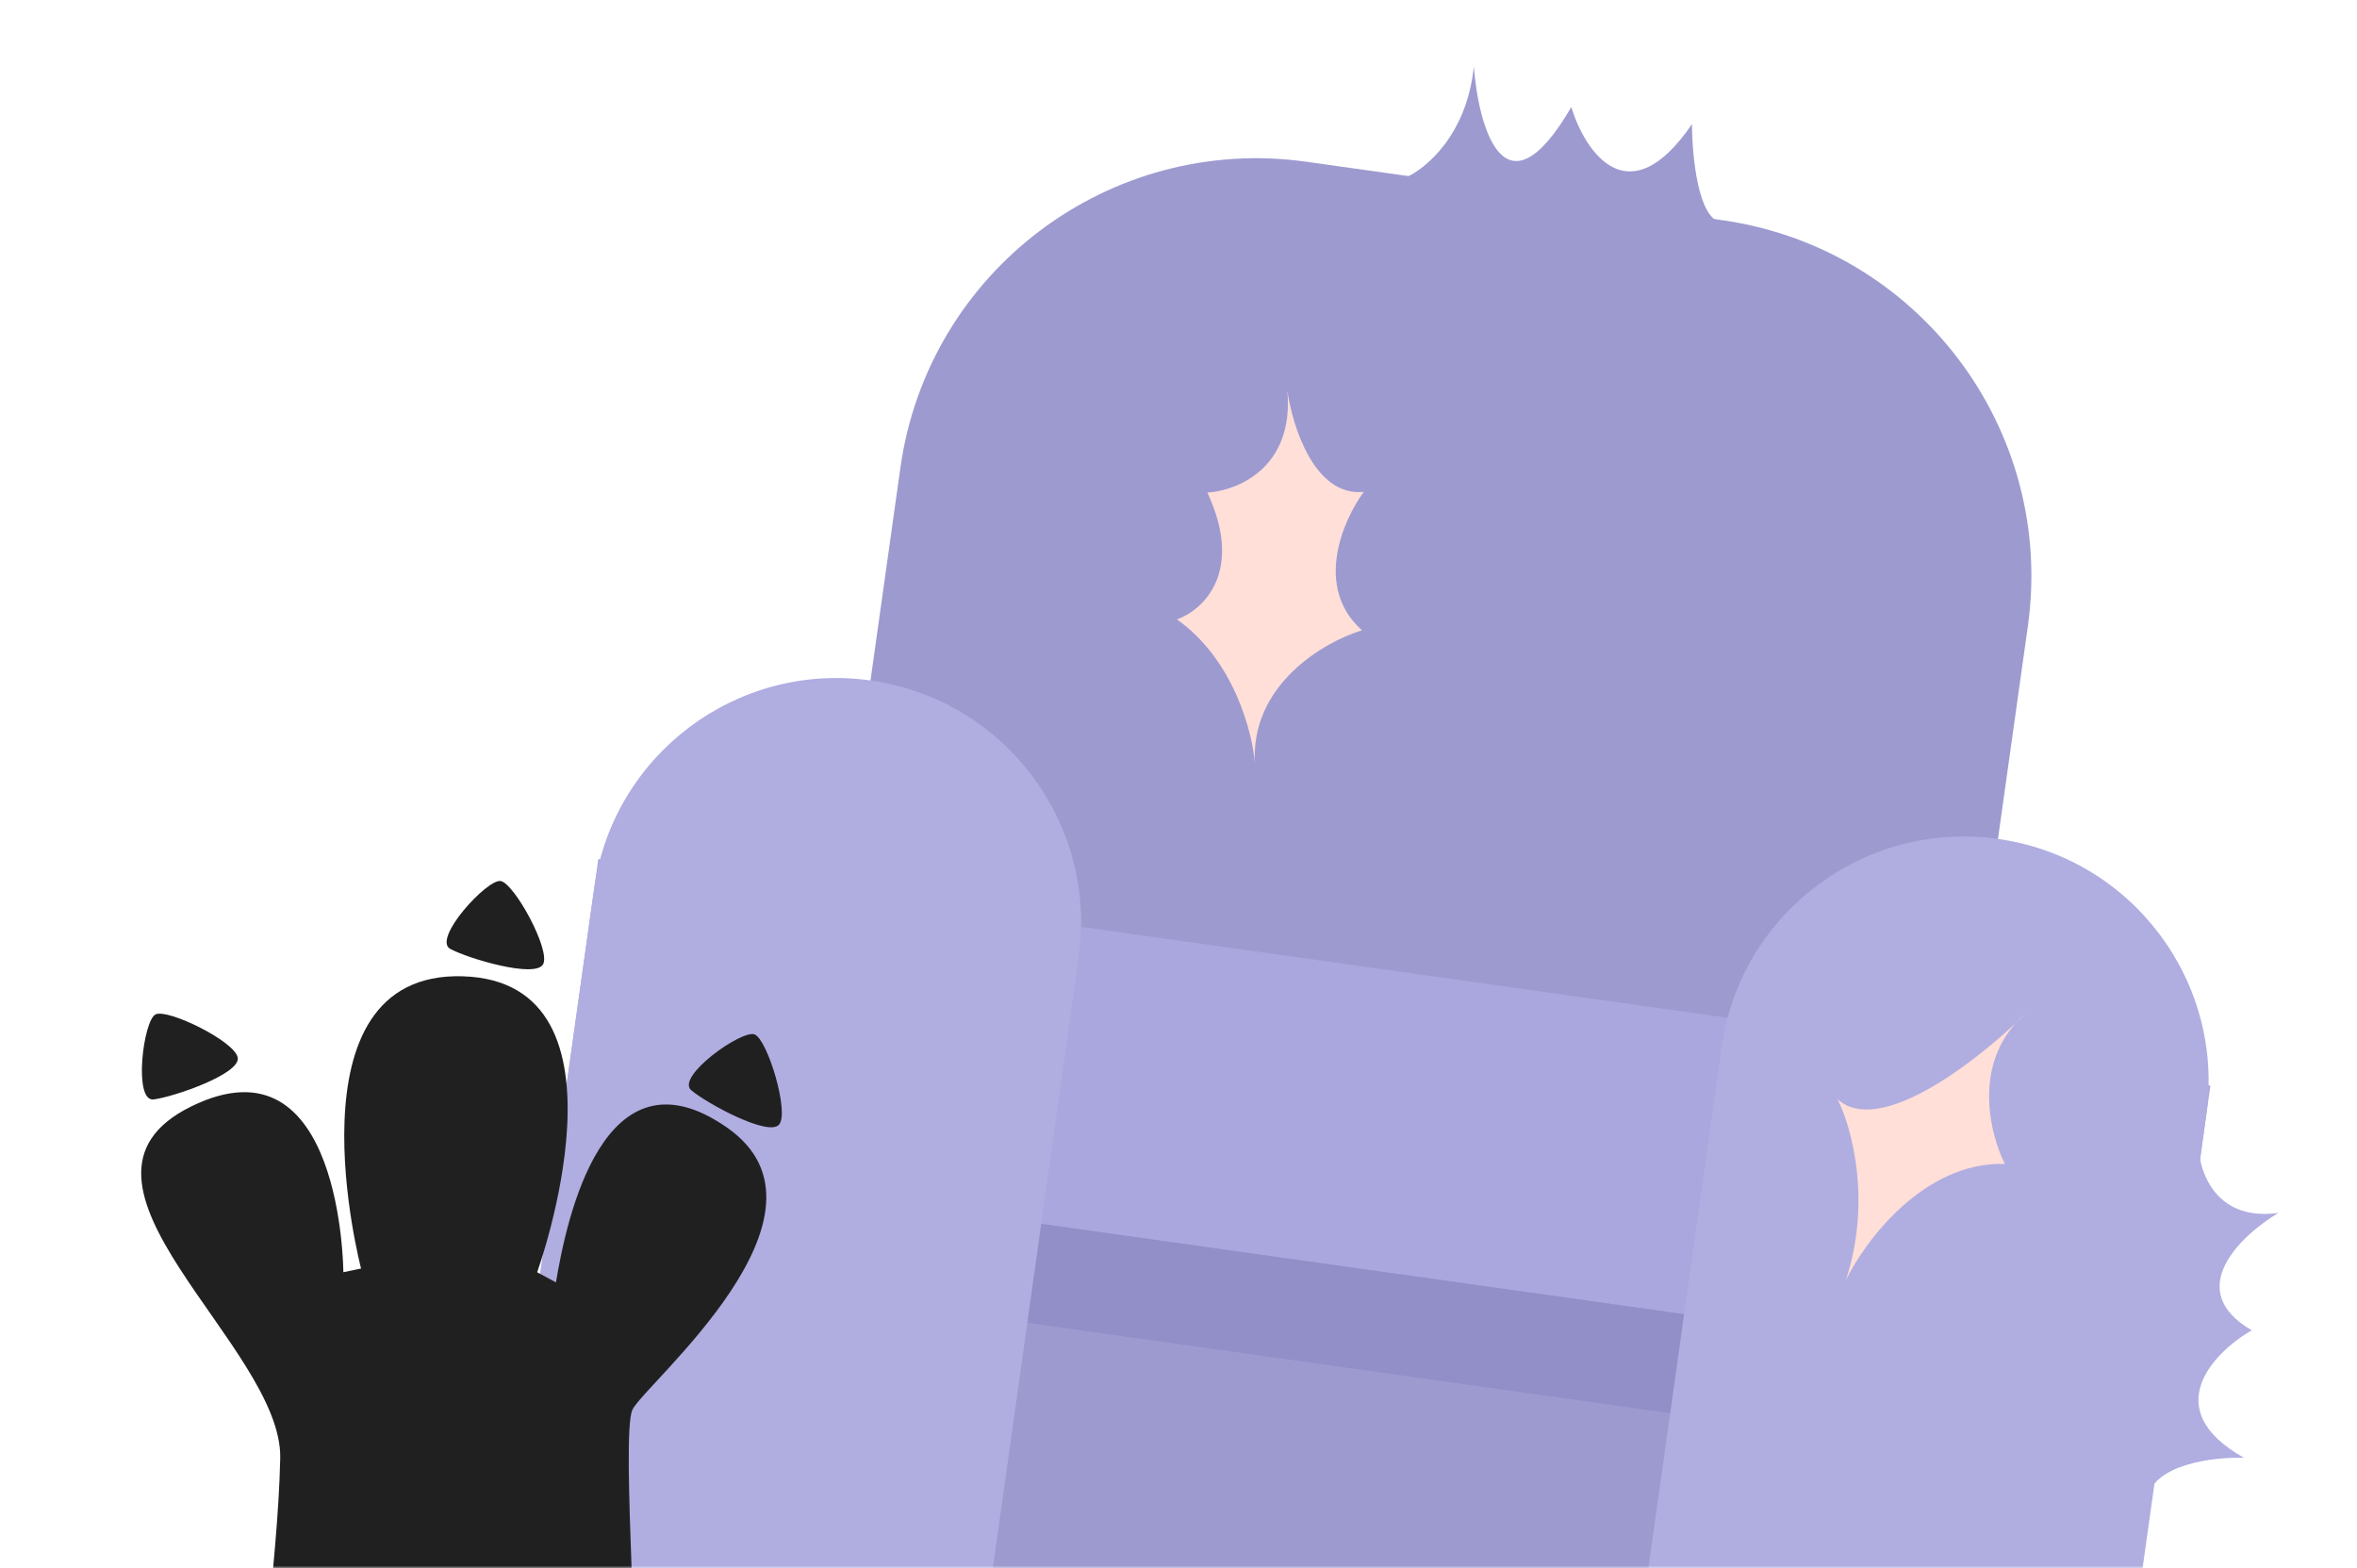 <?xml version="1.0" encoding="UTF-8"?> <svg xmlns="http://www.w3.org/2000/svg" width="472" height="314" viewBox="0 0 472 314" fill="none"> <mask id="mask0_197_1645" style="mask-type:alpha" maskUnits="userSpaceOnUse" x="0" y="0" width="472" height="314"> <rect width="472" height="314" rx="40" fill="#FFDFD8"></rect> </mask> <g mask="url(#mask0_197_1645)"> <path d="M180.306 93.669C185.84 54.292 222.248 26.856 261.626 32.391L344.808 44.081C384.186 49.615 411.621 86.023 406.087 125.401L372.129 367.026L146.348 335.295L180.306 93.669Z" fill="#9D9AD0"></path> <path d="M295.143 13.319C293.736 27.125 285.361 33.936 281.349 35.617L344.726 44.524C340.022 43.862 338.836 31.129 338.83 24.845C326.079 43.519 317.401 30.36 314.656 21.447C301.31 44.346 296.087 25.57 295.143 13.319Z" fill="#9D9AD0"></path> <rect x="119.814" y="172.013" width="326" height="60" transform="rotate(8 119.814 172.013)" fill="#A9A7DE"></rect> <rect x="111.464" y="231.429" width="326" height="20" transform="rotate(8 111.464 231.429)" fill="#918EC8"></rect> <path d="M344.76 209.686C348.527 182.888 373.304 164.216 400.103 167.983V167.983C426.901 171.749 445.573 196.527 441.807 223.325L420.652 373.846L323.606 360.207L344.76 209.686Z" fill="#B0ADE1"></path> <path d="M118.979 177.954C122.745 151.156 147.523 132.484 174.322 136.251V136.251C201.12 140.017 219.792 164.795 216.025 191.593L194.871 342.114L97.825 328.475L118.979 177.954Z" fill="#B0ADE1"></path> <path d="M241.782 98.629C249.229 114.621 240.822 122.225 235.688 124.028C247.077 132.091 250.848 146.692 251.31 152.984C250.312 137.09 265.185 128.51 272.745 126.207C263.053 117.574 268.948 104.13 273.107 98.487C263.266 99.528 258.793 85.367 257.787 78.157C259.237 93.71 247.721 98.285 241.782 98.629Z" fill="#FFDFD8"></path> <path d="M369.637 256.368C374.905 240.289 370.719 225.483 367.967 220.091C375.906 227.357 393.958 213.967 403.704 204.828C404.316 204.153 404.991 203.5 405.731 202.871C405.106 203.493 404.428 204.149 403.704 204.828C395.281 214.103 398.561 227.283 401.488 233.062C385.311 232.59 373.514 248.403 369.637 256.368Z" fill="#FFDFD8"></path> <path d="M456.245 242.883C443.068 244.667 440.031 233.704 440.16 228L430 300.29C431.002 293.16 443.321 291.727 449.356 291.902C432.137 282.211 443.227 270.844 450.924 266.372C437.103 258.37 448.712 247.379 456.245 242.883Z" fill="#B0ADE1"></path> <path d="M111.332 256.78L107.568 254.756C107.568 254.756 128.58 196.549 92.644 195.491C56.702 194.436 72.306 254.009 72.306 254.009L68.757 254.741C68.757 254.741 68.557 206.598 38.227 221.587C7.897 236.577 56.605 269.559 56.117 292.007C55.625 314.45 50.721 342.511 52.972 345.159C55.224 347.808 124.339 353.191 126.515 347.315C128.696 341.444 124.23 287.361 126.652 282.265C129.069 277.173 170.327 243.015 145.575 225.772C120.819 208.524 113.401 244.334 111.334 256.793L111.332 256.78Z" fill="#202020"></path> <path d="M47.617 211.869C47.301 208.634 33.605 201.905 31.143 203.124C28.682 204.343 26.659 220.675 30.773 220.148C34.886 219.621 47.933 215.104 47.622 211.865L47.617 211.869Z" fill="#202020"></path> <path d="M108.748 193.109C110.346 190.299 102.983 176.861 100.262 176.414C97.541 175.966 86.501 188.044 90.177 190.013C93.853 191.982 107.146 195.914 108.749 193.1L108.748 193.109Z" fill="#202020"></path> <path d="M155.996 225.205C158.144 222.794 153.685 208.13 151.111 207.131C148.537 206.132 135.24 215.625 138.434 218.315C141.628 221.005 153.847 227.617 155.996 225.205Z" fill="#202020"></path> </g> </svg> 